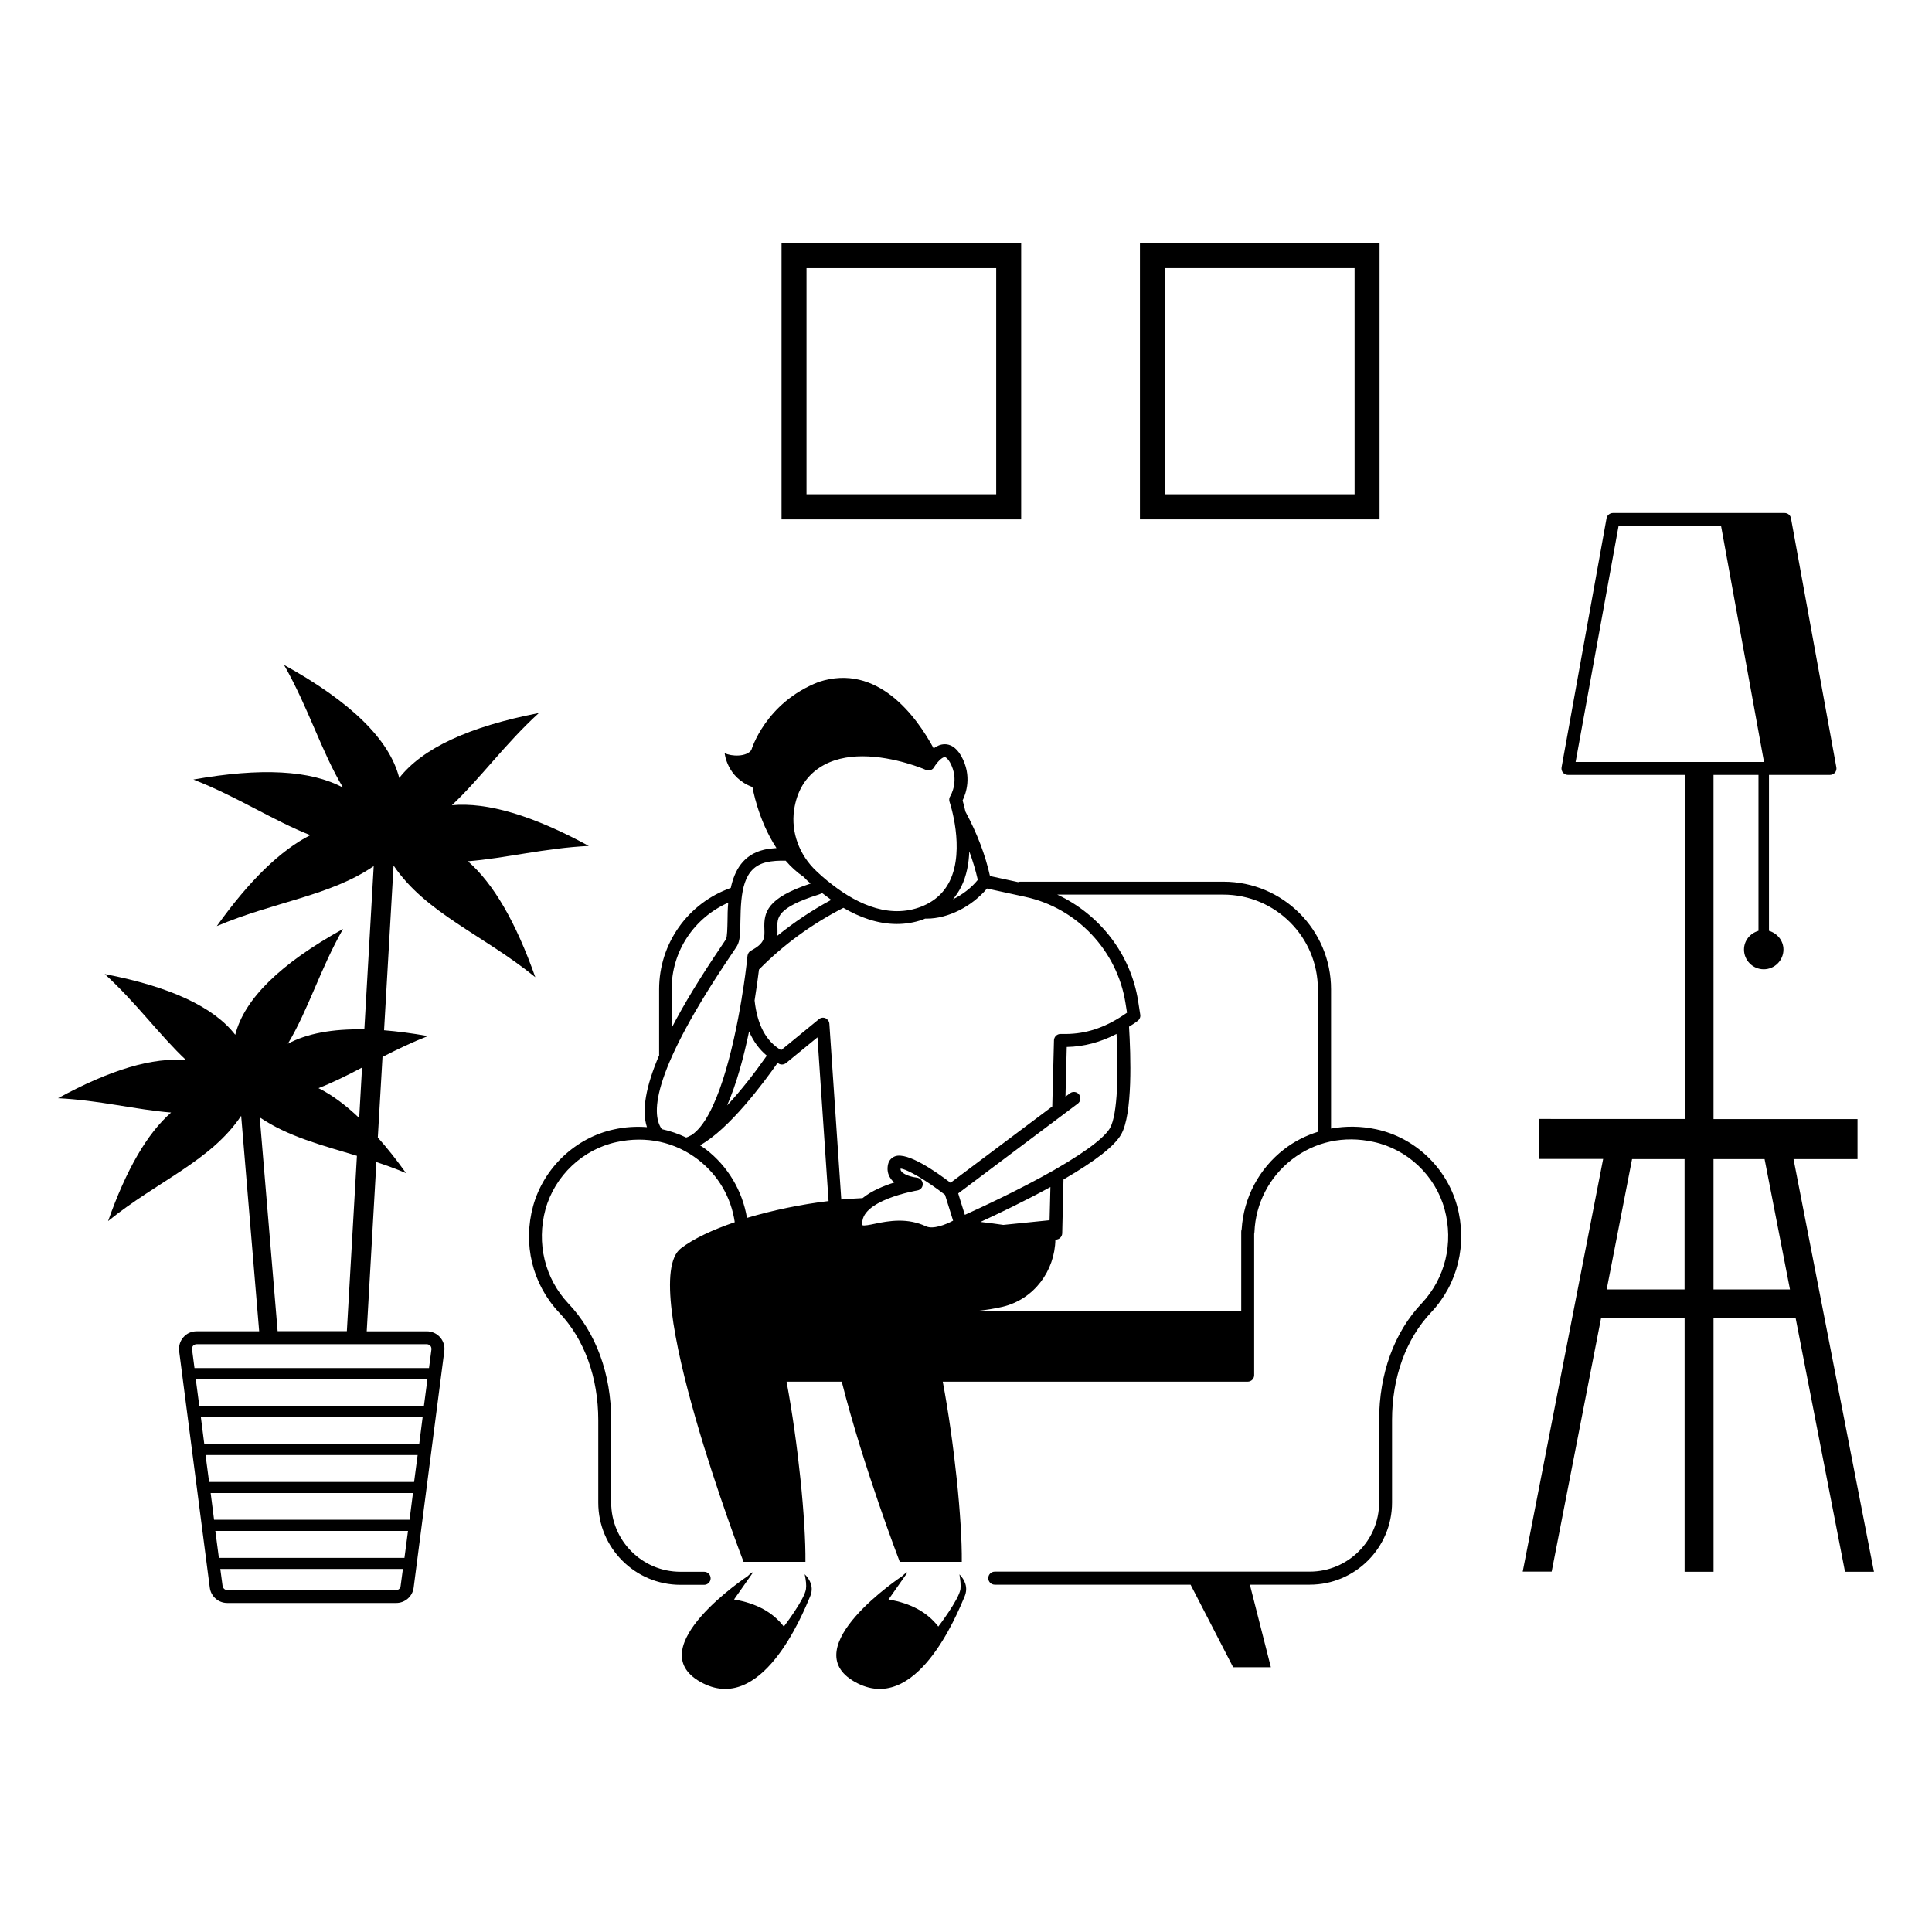 <?xml version="1.0" encoding="UTF-8"?>
<!-- Uploaded to: ICON Repo, www.iconrepo.com, Generator: ICON Repo Mixer Tools -->
<svg fill="#000000" width="800px" height="800px" version="1.1" viewBox="144 144 512 512" xmlns="http://www.w3.org/2000/svg">
 <g>
  <path d="m508.7 443.27c-4.023-0.863-8.082-0.902-11.957-0.188v-36.922c0-15.715-12.785-28.5-28.5-28.5h-53.879c-0.188 0-0.414 0.039-0.562 0.113l-7.445-1.617c-1.242-5.566-3.348-11.168-6.504-17.07-0.301-1.277-0.562-2.332-0.754-2.969 0.863-1.766 2.594-6.43-0.34-11.73-1.465-2.594-3.16-3.16-4.363-3.16-1.129 0-2.106 0.453-2.969 1.09-4.512-8.348-14.852-22.711-30.453-17.598-14.211 5.527-17.859 18.047-17.859 18.047-1.277 1.844-5.227 1.73-7.07 0.828 0 0 0.562 6.504 7.371 8.984 0 0 1.391 8.609 6.356 16.168-1.129 0.074-2.293 0.188-3.348 0.453-5.527 1.316-7.781 5.566-8.762 10.113-11.355 4.023-18.988 14.738-18.988 26.844v17.297c0 0.039 0 0.074 0.039 0.113-3.609 8.422-4.699 14.777-3.269 19.137-2.894-0.227-5.828-0.039-8.723 0.602-10.188 2.18-18.609 10.152-21.43 20.266-2.781 10.152-0.227 20.68 6.844 28.234 6.731 7.07 10.414 17.219 10.414 28.613v21.809c0 11.992 9.777 21.77 21.77 21.77h6.277c0.941 0 1.73-0.754 1.73-1.73 0-0.941-0.754-1.73-1.73-1.73h-6.277c-10.113 0-18.348-8.234-18.348-18.348v-21.809c0-12.258-4.023-23.234-11.355-30.941-6.242-6.656-8.496-15.98-6.055-24.965 2.481-8.91 9.887-15.902 18.875-17.82 7.82-1.691 15.492-0.039 21.617 4.699 5.301 4.098 8.723 10 9.664 16.543-5.828 1.992-10.867 4.324-14.25 6.918-11.914 8.988 16.586 83.094 16.586 83.094h16.395c0.113-11.016-1.957-31.508-5-47.75h14.625c5.754 22.746 15.379 47.75 15.379 47.75h16.43c0.113-11.016-1.992-31.508-5.039-47.75h80.797c0.941 0 1.73-0.754 1.73-1.73v-37.449c0.039-0.152 0.074-0.301 0.074-0.488 0.301-7.559 3.949-14.59 9.926-19.211 6.129-4.738 13.797-6.391 21.617-4.664 8.984 1.918 16.395 8.91 18.836 17.82 2.445 8.984 0.188 18.309-6.055 24.965-7.293 7.672-11.281 18.688-11.281 30.941v21.809c0 10.113-8.234 18.348-18.387 18.348h-83.469c-0.941 0-1.73 0.754-1.73 1.73 0 0.941 0.754 1.73 1.73 1.73h51.887l11.281 21.883h10l-5.566-21.883h15.867c12.031 0 21.809-9.777 21.809-21.77v-21.809c0-11.391 3.684-21.543 10.379-28.613 7.07-7.519 9.625-18.086 6.844-28.234-2.781-10.109-11.168-18.082-21.43-20.262zm-70.535-0.34c-1.016 1.805-4.438 5.188-14.852 11.168-9.438 5.375-20.039 10.227-23.613 11.844l-1.09-3.461-0.676-2.219 31.695-23.801c0.754-0.562 0.902-1.656 0.34-2.406-0.562-0.754-1.656-0.902-2.406-0.34l-1.203 0.902 0.34-13.16c4.551-0.074 8.984-1.277 13.195-3.461 0.527 9.785 0.336 21.324-1.73 24.934zm-16.016 24.441-12.258 1.242c-2.031-0.301-4.062-0.562-6.055-0.789 4.324-1.992 11.543-5.414 18.535-9.25zm-35.156-11.281c-1.055-0.113-3.422-0.676-4.137-1.691-0.113-0.152-0.227-0.375-0.188-0.715 1.73 0.152 6.957 3.195 11.77 6.957l2.144 6.844c-1.957 1.055-5.301 2.367-7.18 1.504-2.406-1.129-4.812-1.504-7.031-1.504-2.481 0-4.773 0.453-6.543 0.828-1.242 0.262-2.894 0.602-3.269 0.375-0.977-6.578 14.363-9.176 14.551-9.211 0.863-0.152 1.465-0.863 1.43-1.73-0.043-0.867-0.719-1.582-1.547-1.656zm53.578-42.336c-4.852 3.008-9.777 4.398-15.039 4.25h-0.488c-0.941 0-1.691 0.754-1.73 1.656l-0.453 17.559-26.957 20.227c-3.949-3.008-11.355-8.16-14.664-7.031-0.941 0.34-1.617 1.055-1.879 2.066-0.34 1.391-0.113 2.746 0.676 3.836 0.262 0.414 0.602 0.754 0.977 1.055-2.746 0.863-6.016 2.18-8.422 4.137-1.844 0.074-3.723 0.227-5.641 0.375l-3.16-46.582c-0.039-0.641-0.453-1.203-1.016-1.465-0.602-0.262-1.277-0.152-1.766 0.262l-10 8.195c-4.023-2.367-6.316-6.691-7.031-13.16 0.527-3.269 0.902-6.09 1.164-8.195 6.43-6.543 13.949-12.031 22.371-16.355 4.285 2.519 9.098 4.285 14.137 4.285 2.258 0 4.586-0.34 6.879-1.164 0.227-0.074 0.414-0.188 0.641-0.262h0.453c5.641 0 11.918-3.195 15.941-7.973l10.188 2.219c13.688 2.969 24.324 14.289 26.508 28.086l0.414 2.594c-0.672 0.484-1.387 0.938-2.102 1.387zm-90.535-23.684c-0.113-2.82-0.227-5.488 10.867-8.984 0.375-0.113 0.676-0.262 0.977-0.414 0.789 0.602 1.578 1.203 2.406 1.805-5.113 2.746-9.852 5.941-14.289 9.512 0.078-0.641 0.039-1.281 0.039-1.918zm-7.519 27.258c1.129 2.633 2.707 4.773 4.699 6.43-3.16 4.512-6.844 9.25-10.527 13.195 2.559-5.828 4.438-12.973 5.828-19.625zm54.027-35.004c0.828-1.016 1.578-2.106 2.18-3.309 1.465-2.969 2.031-6.242 2.144-9.398 0.941 2.559 1.691 5.074 2.258 7.559-1.73 2.141-4.062 3.906-6.582 5.148zm-2.18-37.672c0.375 0 0.902 0.527 1.391 1.391 2.633 4.773 0.152 8.797 0.074 8.949-0.301 0.453-0.34 0.977-0.188 1.504 0.039 0.113 4.211 12.484 0.039 21.016-1.656 3.348-4.398 5.676-8.16 6.992-8.836 3.047-17.598-1.617-24.176-7.031-0.074-0.035-0.113-0.035-0.113-0.074-1.016-0.828-1.992-1.691-2.894-2.559-4.512-4.25-6.731-10.266-5.902-16.129 0.715-4.965 2.969-8.762 6.691-11.242 3.383-2.258 7.445-3.047 11.43-3.047 8.535 0 16.695 3.535 16.805 3.609 0.828 0.34 1.766 0.039 2.18-0.715 0.645-1.086 1.996-2.664 2.824-2.664zm-72.375 61.469c0-10.039 5.977-18.91 15-22.898-0.152 1.691-0.188 3.348-0.188 4.773-0.039 1.844-0.074 4.324-0.414 4.926-0.188 0.301-0.676 1.016-1.355 2.031-5.453 8.047-9.777 15.152-13.008 21.395v-10.227zm15.863-9.211c0.754-1.129 1.277-1.879 1.465-2.219 0.828-1.355 0.863-3.57 0.902-6.617 0.113-7.672 0.715-14.137 6.879-15.566 1.578-0.375 3.348-0.453 5.113-0.414 1.391 1.617 2.969 3.082 4.812 4.324 0.301 0.301 0.562 0.641 0.902 0.941 0.301 0.262 0.602 0.527 0.902 0.789-11.582 3.836-12.445 7.594-12.258 12.07 0.074 2.258 0.152 3.762-3.57 5.715-0.488 0.262-0.828 0.789-0.902 1.355-0.301 2.894-0.789 6.844-1.543 11.242v0.074c-2.258 13.688-6.617 31.695-13.195 36.133-0.152 0.074-0.34 0.227-0.488 0.262-0.34 0.188-0.676 0.34-1.016 0.453-2.066-0.977-4.211-1.73-6.469-2.219-3.078-4.289-2.176-15.832 18.465-46.324zm-6.805 51.66c-0.488-0.375-1.016-0.715-1.543-1.055 7.707-4.25 16.805-16.469 20.566-21.844 0.152 0.074 0.262 0.188 0.414 0.262 0.602 0.301 1.316 0.188 1.844-0.227l8.309-6.805 2.934 43.312c0 0.039 0 0.039 0.039 0.074-7.258 0.863-14.852 2.445-21.656 4.473-1.203-7.176-5.039-13.68-10.906-18.191zm153.25 0c-6.656 5.152-10.715 12.82-11.242 21.207-0.074 0.188-0.113 0.414-0.113 0.641v21.016h-70.195c2.559-0.262 4.926-0.641 6.992-1.129 8.383-2.031 13.797-9.586 13.949-17.785h0.039 0.039c0.941 0 1.691-0.754 1.73-1.656l0.34-14.289c8.496-4.926 13.496-8.836 15.266-11.918 3.121-5.414 2.559-21.094 2.106-28.574 0.789-0.488 1.578-0.977 2.332-1.578 0.488-0.375 0.754-1.016 0.641-1.617l-0.562-3.609c-1.957-12.484-10.227-22.973-21.43-28.199h43.988c13.836 0 25.078 11.242 25.078 25.078v37.785c-3.168 0.984-6.25 2.523-8.957 4.629z"/>
  <path d="m357.59 565.13c-0.414 2.82-5.867 9.926-5.867 9.926-2.894-3.762-7.219-6.168-13.195-7.18l4.887-6.957-0.039-0.262c-0.789 0.562-1.203 1.016-1.203 1.016s-28.688 18.988-12.559 28.047c16.129 9.062 26.996-17.707 29.062-22.598 1.09-2.519-0.039-4.586-1.43-5.941 0.344 1.543 0.492 2.934 0.344 3.949z"/>
  <path d="m398.53 565.13c-0.414 2.82-5.867 9.926-5.867 9.926-2.894-3.762-7.219-6.168-13.195-7.18l4.887-6.957-0.039-0.262c-0.789 0.562-1.203 1.016-1.203 1.016s-28.688 18.988-12.559 28.047c16.129 9.062 26.996-17.707 29.062-22.598 1.055-2.481 0-4.512-1.355-5.902 0.27 1.539 0.383 2.969 0.27 3.91z"/>
  <path d="m257.09 496.81h-15.902l2.559-44.855c2.594 0.863 5.227 1.805 7.859 2.934-2.519-3.535-5-6.656-7.481-9.438l1.242-21.355c3.797-1.957 7.781-3.871 12.031-5.527-4.172-0.754-8.008-1.242-11.617-1.543l2.519-43.652c8.574 12.672 23.688 18.309 37.559 29.59-5.152-14.59-11.09-24.816-17.859-30.719 9.965-0.789 20.379-3.496 32.035-4.062-14.852-8.082-26.922-11.656-36.281-10.789 7.559-7.106 14.062-16.242 23.047-24.438-18.574 3.609-30.867 9.363-36.996 17.219-2.559-10.113-12.707-20.113-30.531-29.965 6.504 11.43 9.926 23.012 15.641 32.523-8.574-4.625-21.77-5.34-39.664-2.144 11.582 4.512 21.129 10.867 30.98 14.738-7.859 3.984-16.129 11.992-24.777 24.102 15.227-6.469 30.117-8.008 41.582-15.902l-2.481 43.273c-8.461-0.188-15.227 1.09-20.266 3.797 5.375-8.91 8.535-19.738 14.625-30.418-16.695 9.25-26.168 18.574-28.574 28.047-5.715-7.371-17.219-12.746-34.59-16.094 8.422 7.672 14.512 16.203 21.617 22.859-8.766-0.895-20.082 2.453-33.992 10.047 10.902 0.527 20.641 3.047 29.965 3.797-6.316 5.527-11.883 15.113-16.695 28.762 13.047-10.602 27.258-15.902 35.266-27.898l4.773 57.109h-16.582c-1.355 0-2.633 0.562-3.496 1.578-0.902 1.016-1.277 2.332-1.129 3.684l8.121 62.676c0.301 2.332 2.293 4.062 4.625 4.062h44.777c2.332 0 4.324-1.73 4.625-4.062l8.121-62.676c0.188-1.316-0.227-2.668-1.129-3.684-0.895-1.012-2.176-1.574-3.527-1.574zm-17.145-69.895-0.754 13.348c-3.684-3.496-7.258-6.129-10.789-7.894 3.871-1.504 7.672-3.422 11.543-5.453zm-27.109 13.199c7.406 5.039 16.281 7.332 25.754 10.188l-2.668 46.473h-18.348zm-17.668 60.531c0.152-0.152 0.453-0.414 0.941-0.414h60.984c0.488 0 0.789 0.262 0.941 0.414 0.152 0.152 0.34 0.488 0.301 0.977l-0.641 4.926h-62.152l-0.641-4.926c-0.074-0.488 0.152-0.828 0.266-0.977zm5.562 46.094-0.902-7.07h53.613l-0.902 7.07zm51.395 2.969-0.941 7.144h-49.176l-0.941-7.144zm-52.711-12.969-0.941-7.144h56.207l-0.941 7.144zm-1.277-10.078-0.902-7.07 58.766 0.004-0.902 7.07zm-1.316-10.039-0.941-7.144h61.398l-0.941 7.144zm52.188 48.766h-44.781c-0.602 0-1.129-0.453-1.242-1.09l-0.602-4.512h48.387l-0.602 4.512c-0.035 0.602-0.559 1.09-1.16 1.09z"/>
  <path d="m632.95 560.54h7.672l-21.316-109.37h16.957v-10.602h-38.16l-0.004-91.211h11.918v41.32c-2.18 0.641-3.836 2.559-3.836 4.965 0 2.894 2.367 5.227 5.227 5.227 2.894 0 5.227-2.367 5.227-5.227 0-2.367-1.656-4.324-3.836-4.965v-41.32h16.168c0.527 0 0.977-0.227 1.316-0.602s0.453-0.902 0.375-1.391l-12.031-66.023c-0.152-0.828-0.863-1.391-1.691-1.391h-45.492c-0.828 0-1.543 0.602-1.691 1.391l-11.922 66.023c-0.074 0.488 0.039 1.016 0.375 1.391 0.34 0.375 0.789 0.602 1.316 0.602h30.941v91.176l-38.57-0.004v10.602h16.957l-21.316 109.37h7.672l13.086-67.148h22.145v67.188h7.672l-0.008-67.184h21.77zm-60.004-277.21h27.145l11.391 62.602h-49.93zm-3.16 202.39 6.731-34.551h13.91v34.551zm28.312 0v-34.551h13.535l6.731 34.551z"/>
  <path d="m509.6 208.44h-63.504v73.203h63.504zm-6.656 66.547h-50.27v-59.93h50.305l0.004 59.93z"/>
  <path d="m414.62 208.44h-63.504v73.203h63.504zm-6.656 66.547h-50.23v-59.93h50.27v59.93z"/>
 </g>
</svg>